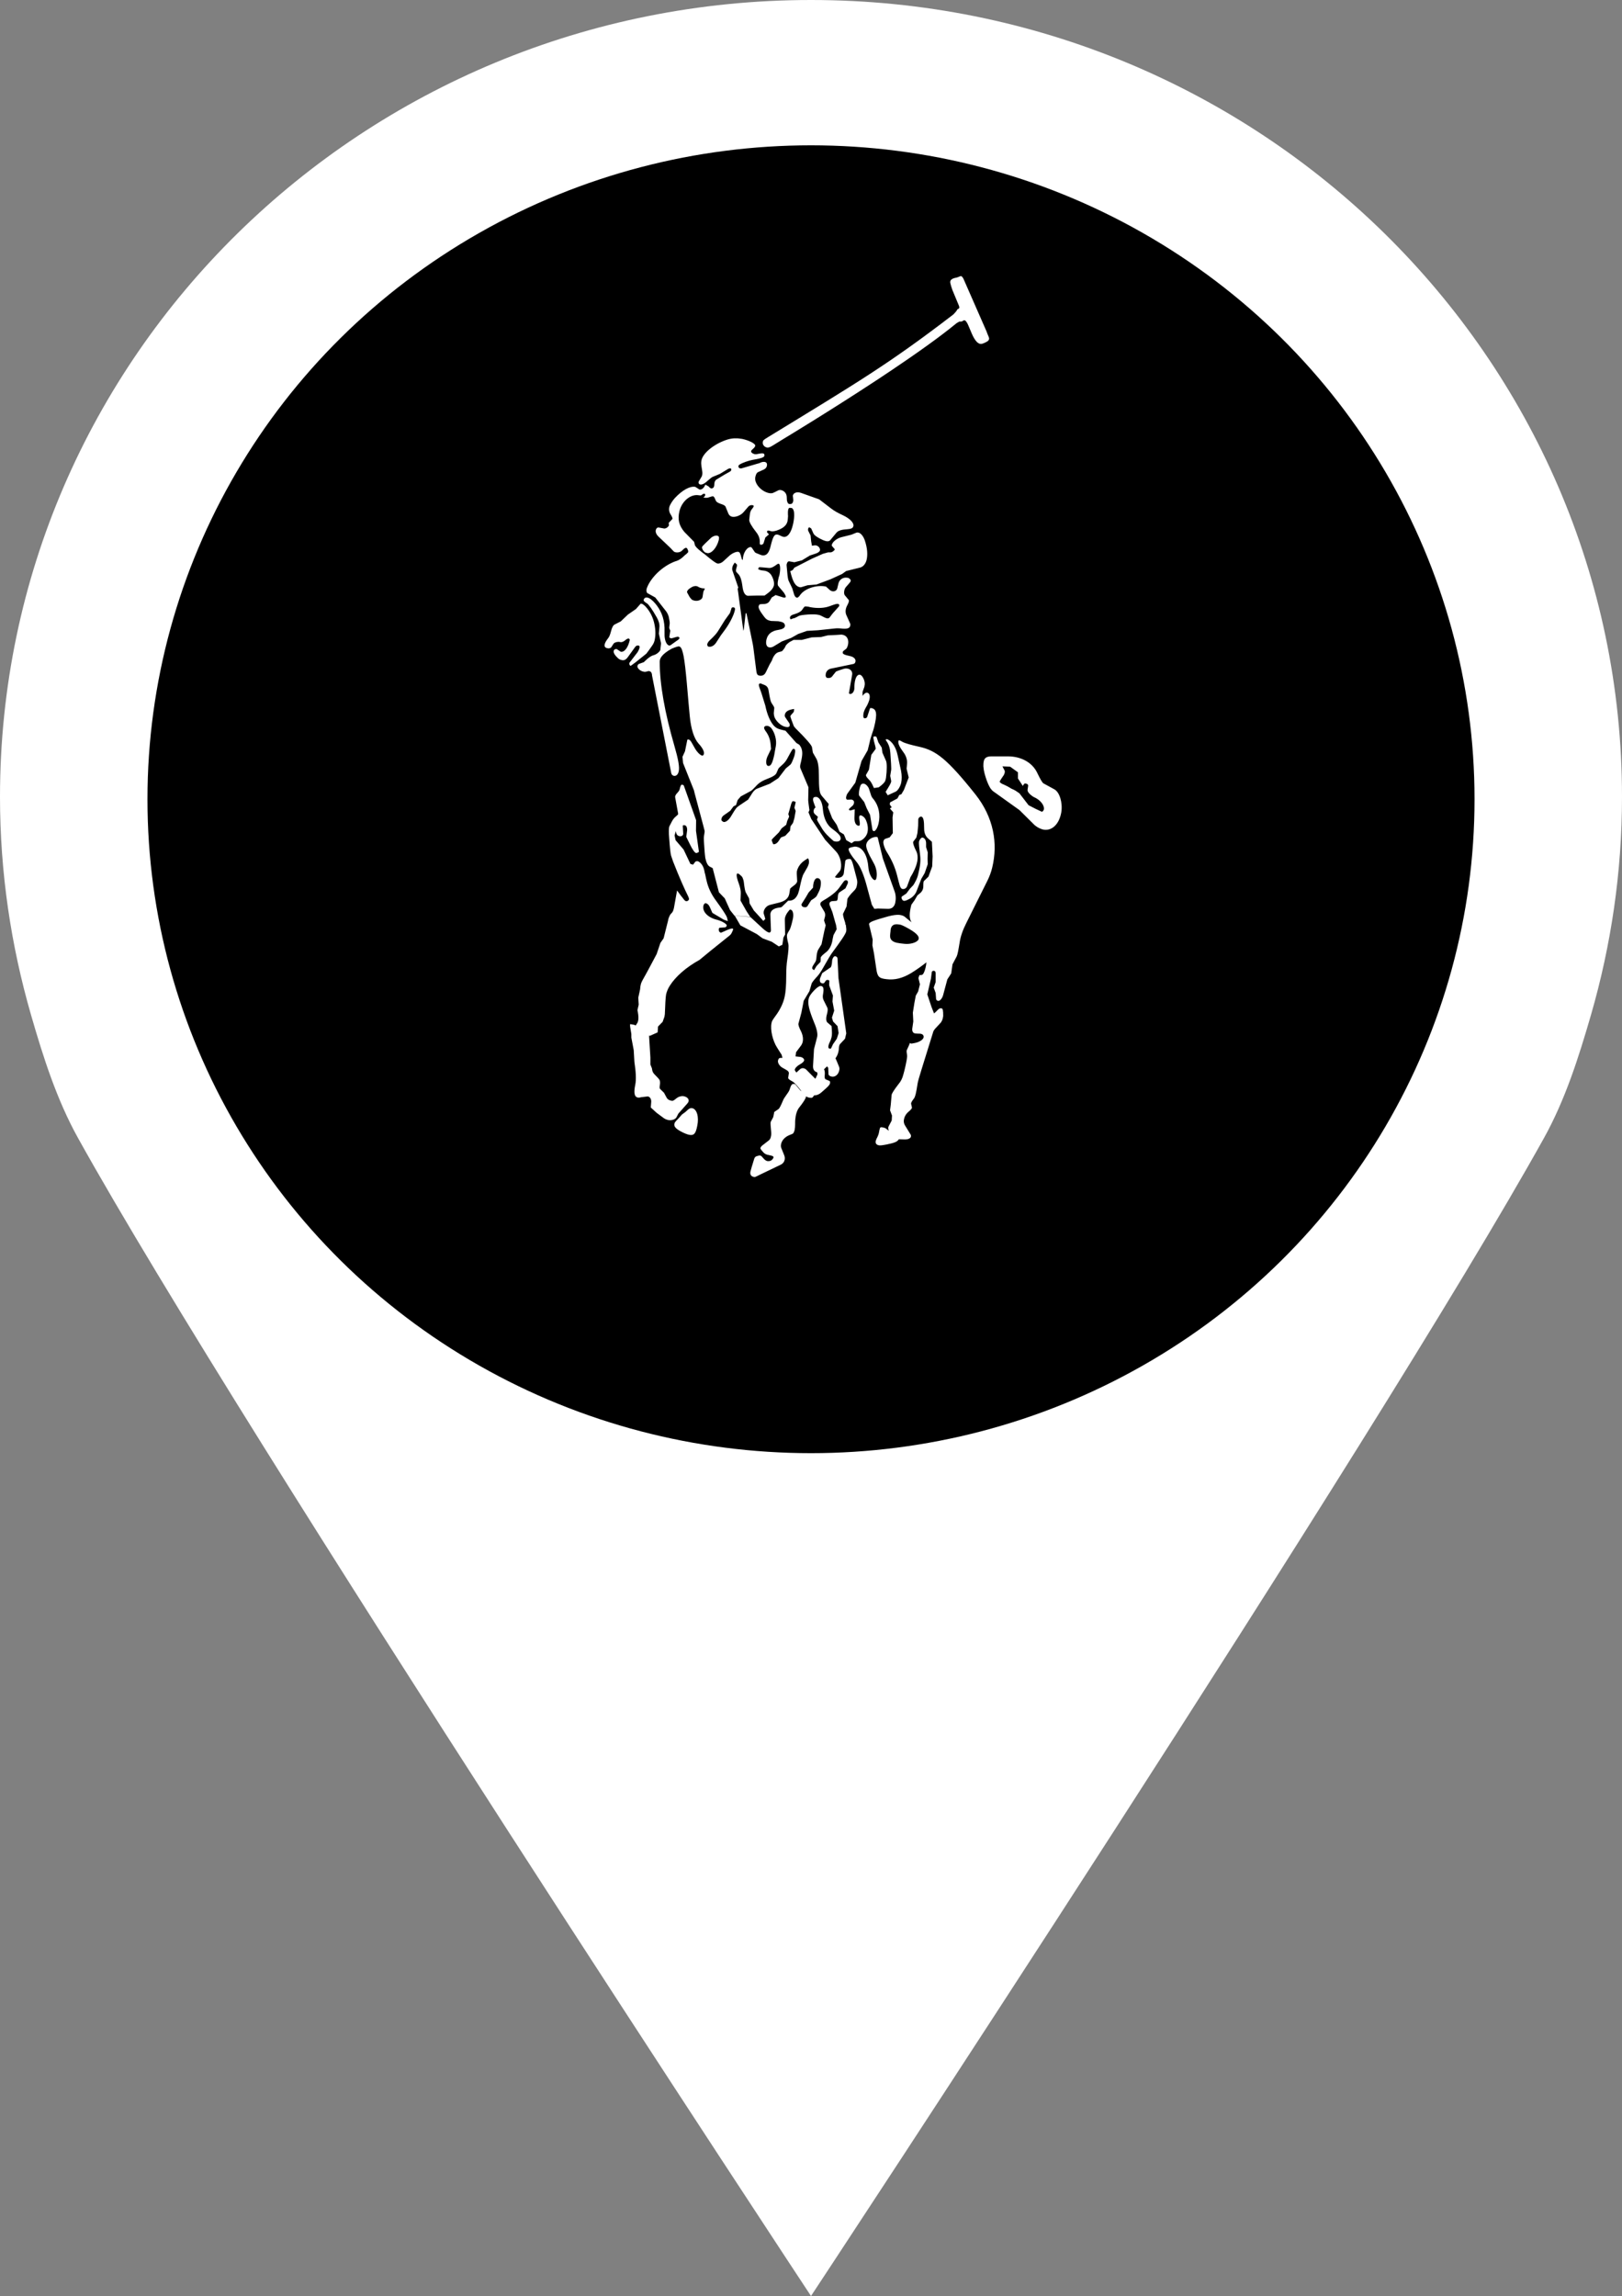 <?xml version="1.0" encoding="UTF-8"?>
<svg width="40.972px" height="58px" viewBox="0 0 40.972 58" version="1.1" xmlns="http://www.w3.org/2000/svg" xmlns:xlink="http://www.w3.org/1999/xlink">
    <rect x="0" y="0" width="40.972" height="58" fill="#808080" stroke="none"/>
    <title>0524_ralphs_paris_lp_ICON</title>
    <g id="Page-1" stroke="none" stroke-width="1" fill="none" fill-rule="evenodd">
        <g id="0524_Ralphs_Paris_LP_DSK" transform="translate(-4304.866, -4724)">
            <g id="Ralph's-Bar-Location" transform="translate(3252, 4636)">
                <g id="COPY" transform="translate(860, 88)">
                    <g id="ICON" transform="translate(192.866, 0)">
                        <path d="M20.486,0 C9.172,0 0,9.012 0,20.129 C0,22.039 0.277,23.884 0.783,25.636 C1.094,26.714 1.435,27.784 1.973,28.752 C6.174,36.309 20.486,58 20.486,58 C20.486,58 34.798,36.309 38.999,28.752 C39.537,27.784 39.877,26.713 40.189,25.636 C40.695,23.884 40.972,22.039 40.972,20.129 C40.972,9.012 31.8,0 20.486,0 Z" id="Path" fill="#FFFFFF"></path>
                        <ellipse id="Oval" fill="#000000" cx="20.486" cy="20.19" rx="16.761" ry="16.519"></ellipse>
                        <path d="M18.645,11.074 L18.75,11.088 C18.929,11.127 19.091,11.21 19.077,11.265 C19.07,11.284 19.056,11.31 19.028,11.332 C18.996,11.361 18.978,11.38 18.975,11.39 C18.971,11.406 18.975,11.419 18.986,11.432 C19,11.448 19.024,11.461 19.052,11.47 C19.08,11.477 19.108,11.477 19.14,11.467 C19.203,11.454 19.252,11.448 19.277,11.454 C19.302,11.457 19.316,11.483 19.309,11.515 C19.298,11.557 19.2,11.583 19.094,11.602 C18.986,11.618 18.87,11.647 18.747,11.701 C18.708,11.718 18.676,11.737 18.662,11.753 C18.659,11.756 18.655,11.762 18.655,11.766 C18.645,11.798 18.662,11.823 18.698,11.833 C18.712,11.833 18.726,11.833 18.736,11.83 L19.151,11.708 C19.154,11.708 19.175,11.705 19.186,11.698 C19.231,11.673 19.277,11.663 19.319,11.669 C19.368,11.679 19.382,11.718 19.372,11.769 C19.361,11.811 19.337,11.84 19.298,11.859 L19.151,11.926 C19.122,11.936 19.094,11.981 19.084,12.032 C19.066,12.096 19.077,12.164 19.119,12.235 C19.186,12.344 19.302,12.43 19.424,12.456 C19.467,12.463 19.505,12.463 19.53,12.45 L19.586,12.424 L19.663,12.385 C19.677,12.379 19.702,12.376 19.723,12.379 C19.818,12.398 19.874,12.472 19.874,12.565 C19.874,12.62 19.878,12.655 19.885,12.668 C19.892,12.684 19.899,12.742 19.965,12.732 C19.979,12.732 19.99,12.729 19.997,12.726 C20.025,12.707 20.036,12.681 20.039,12.636 L20.029,12.536 C20.025,12.53 20.025,12.524 20.029,12.517 C20.039,12.459 20.116,12.424 20.19,12.44 L20.204,12.443 C20.211,12.443 20.25,12.456 20.32,12.482 L20.692,12.614 L20.994,12.845 C21.068,12.903 21.17,12.96 21.296,13.018 C21.472,13.102 21.577,13.211 21.556,13.291 C21.546,13.339 21.503,13.362 21.412,13.368 C21.254,13.378 21.173,13.404 21.128,13.458 L20.97,13.648 C20.952,13.67 20.91,13.68 20.868,13.67 C20.84,13.664 20.815,13.654 20.784,13.641 C20.654,13.583 20.566,13.522 20.545,13.471 L20.492,13.352 C20.471,13.336 20.457,13.326 20.446,13.323 C20.432,13.32 20.418,13.336 20.415,13.355 C20.408,13.378 20.411,13.397 20.418,13.413 L20.475,13.526 L20.489,13.67 L20.51,13.786 L20.58,13.776 L20.608,13.776 C20.64,13.783 20.668,13.799 20.689,13.824 C20.71,13.853 20.717,13.879 20.713,13.901 C20.706,13.933 20.668,13.962 20.611,13.982 L20.457,14.033 L20.257,14.155 L20.067,14.203 L19.941,14.181 C19.913,14.174 19.885,14.197 19.874,14.245 C19.87,14.258 19.867,14.271 19.87,14.287 L19.885,14.447 C19.895,14.576 19.909,14.653 19.923,14.675 L20.014,14.865 L20.06,15.019 C20.074,15.061 20.099,15.093 20.13,15.099 C20.148,15.102 20.183,15.077 20.211,15.032 C20.324,14.868 20.626,14.768 20.864,14.817 L20.959,14.903 C20.977,14.919 20.998,14.929 21.022,14.935 C21.082,14.948 21.135,14.916 21.149,14.865 L21.18,14.736 C21.205,14.634 21.303,14.576 21.405,14.595 C21.416,14.595 21.426,14.598 21.433,14.601 C21.472,14.621 21.496,14.653 21.489,14.679 C21.486,14.695 21.447,14.743 21.377,14.82 C21.352,14.846 21.335,14.878 21.328,14.916 C21.317,14.958 21.321,15.013 21.338,15.035 L21.437,15.154 C21.454,15.173 21.437,15.231 21.395,15.305 C21.356,15.382 21.349,15.465 21.377,15.533 L21.472,15.745 C21.482,15.767 21.482,15.787 21.475,15.812 C21.461,15.87 21.402,15.889 21.282,15.88 C21.201,15.87 21.131,15.87 21.086,15.876 L20.661,15.921 L20.383,15.937 L20.162,16.015 L19.986,16.114 L19.748,16.204 L19.537,16.332 C19.502,16.352 19.463,16.361 19.424,16.352 C19.361,16.339 19.337,16.259 19.361,16.156 C19.393,16.018 19.491,15.937 19.66,15.912 C19.762,15.896 19.814,15.867 19.825,15.825 C19.832,15.799 19.825,15.767 19.804,15.745 C19.779,15.719 19.741,15.709 19.691,15.7 C19.681,15.697 19.67,15.693 19.656,15.693 L19.502,15.687 C19.488,15.687 19.477,15.687 19.467,15.684 C19.365,15.661 19.344,15.642 19.238,15.491 C19.175,15.401 19.154,15.347 19.165,15.308 C19.172,15.286 19.182,15.269 19.196,15.266 C19.2,15.263 19.238,15.26 19.316,15.257 C19.372,15.253 19.417,15.224 19.439,15.186 L19.495,15.093 L19.593,15.032 L19.786,15.093 C19.818,15.102 19.846,15.093 19.849,15.08 C19.853,15.061 19.825,15.003 19.793,14.961 C19.702,14.855 19.653,14.797 19.653,14.794 C19.639,14.765 19.642,14.707 19.66,14.63 L19.67,14.585 L19.688,14.528 C19.719,14.383 19.712,14.248 19.667,14.239 C19.653,14.239 19.621,14.258 19.579,14.29 C19.526,14.328 19.474,14.351 19.428,14.348 C19.27,14.335 19.186,14.325 19.182,14.328 C19.168,14.335 19.158,14.348 19.154,14.364 C19.151,14.377 19.158,14.389 19.186,14.393 C19.2,14.399 19.21,14.399 19.224,14.406 L19.319,14.418 C19.396,14.434 19.463,14.483 19.495,14.55 C19.547,14.646 19.561,14.733 19.547,14.797 C19.533,14.849 19.488,14.913 19.417,14.968 C19.354,15.016 19.316,15.045 19.309,15.045 L19.119,15.045 L18.887,15.051 C18.813,15.035 18.771,14.958 18.754,14.807 C18.736,14.666 18.705,14.566 18.659,14.512 L18.599,14.447 C18.564,14.386 18.648,14.284 18.603,14.248 C18.575,14.229 18.568,14.219 18.564,14.21 C18.529,14.251 18.508,14.29 18.501,14.325 C18.494,14.348 18.494,14.373 18.497,14.399 L18.648,14.839 L18.634,14.878 L18.648,14.977 L18.691,15.298 L18.778,15.937 L18.789,15.896 L18.835,15.494 L18.856,15.491 L19.017,16.278 C19.024,16.304 19.035,16.397 19.045,16.48 C19.059,16.586 19.073,16.708 19.101,16.92 C19.105,16.968 19.112,16.997 19.122,17.023 C19.137,17.068 19.214,17.081 19.266,17.061 C19.305,17.045 19.323,17.023 19.344,16.984 L19.439,16.789 L19.495,16.692 C19.509,16.663 19.516,16.609 19.583,16.528 C19.656,16.448 19.737,16.477 19.769,16.435 C19.814,16.381 19.828,16.358 19.842,16.323 C19.86,16.281 19.92,16.236 19.948,16.217 L20.046,16.165 L20.253,16.165 L20.503,16.101 L20.741,16.092 L20.91,16.05 L21.117,16.04 L21.254,16.031 L21.279,16.034 C21.395,16.053 21.451,16.159 21.419,16.294 C21.405,16.345 21.388,16.381 21.37,16.393 L21.307,16.442 C21.296,16.448 21.293,16.458 21.289,16.471 C21.275,16.519 21.317,16.541 21.486,16.577 C21.567,16.596 21.623,16.654 21.609,16.711 C21.605,16.744 21.584,16.766 21.56,16.772 L20.987,16.891 C20.924,16.904 20.875,16.952 20.861,17.013 C20.847,17.074 20.861,17.116 20.899,17.126 C20.949,17.135 20.998,17.119 21.022,17.084 L21.114,16.968 C21.121,16.962 21.187,16.933 21.307,16.898 C21.342,16.885 21.377,16.885 21.416,16.891 C21.493,16.907 21.539,16.972 21.525,17.045 L21.444,17.511 C21.444,17.521 21.458,17.527 21.472,17.53 C21.514,17.537 21.563,17.492 21.577,17.424 C21.581,17.415 21.581,17.402 21.581,17.389 C21.581,17.306 21.588,17.232 21.605,17.171 C21.63,17.081 21.672,17.036 21.721,17.045 C21.76,17.052 21.798,17.1 21.827,17.177 C21.844,17.232 21.851,17.28 21.837,17.331 L21.834,17.351 L21.788,17.479 L21.788,17.579 L21.823,17.537 C21.851,17.508 21.879,17.495 21.904,17.498 C21.964,17.511 21.985,17.575 21.96,17.678 C21.942,17.736 21.918,17.797 21.879,17.861 C21.851,17.906 21.83,17.954 21.816,18.002 C21.798,18.083 21.805,18.137 21.834,18.144 C21.865,18.15 21.9,18.134 21.907,18.105 L21.978,17.89 C21.978,17.887 21.995,17.884 22.013,17.887 C22.146,17.913 22.164,18.035 22.079,18.375 C22.062,18.439 22.051,18.468 22.03,18.529 C22.002,18.609 21.974,18.709 21.967,18.754 L21.918,18.953 L21.763,19.223 L21.605,19.772 L21.405,20.048 C21.391,20.071 21.381,20.093 21.377,20.119 C21.363,20.161 21.377,20.199 21.405,20.202 L21.5,20.199 L21.514,20.199 C21.56,20.212 21.584,20.244 21.57,20.292 C21.563,20.321 21.549,20.347 21.525,20.363 C21.475,20.405 21.447,20.434 21.444,20.446 C21.44,20.456 21.454,20.469 21.472,20.472 L21.486,20.472 L21.591,20.443 L21.584,20.658 C21.581,20.771 21.616,20.845 21.679,20.858 C21.7,20.864 21.714,20.854 21.718,20.838 C21.721,20.813 21.721,20.777 21.711,20.729 C21.704,20.684 21.7,20.646 21.707,20.62 C21.711,20.604 21.725,20.594 21.746,20.597 C21.795,20.61 21.844,20.652 21.869,20.707 C21.921,20.819 21.935,20.931 21.911,21.034 C21.883,21.143 21.77,21.249 21.683,21.249 C21.616,21.249 21.584,21.249 21.574,21.256 L21.51,21.301 L21.377,21.224 L21.317,21.079 L21.205,21.008 L21.135,20.835 L21.022,20.671 L20.913,20.392 L20.935,20.312 L20.755,20.1 C20.699,20.032 20.685,19.92 20.685,19.586 C20.685,19.383 20.664,19.236 20.618,19.159 L20.534,19.014 L20.51,18.873 C20.499,18.821 20.359,18.658 20.102,18.404 C20.074,18.375 20.053,18.349 20.046,18.327 L19.993,18.186 C19.976,18.131 19.962,18.099 19.965,18.092 C19.969,18.076 19.986,18.057 20.011,18.028 C20.036,18.006 20.05,17.983 20.053,17.974 L20.06,17.909 L20.004,17.919 C19.899,17.941 19.839,17.983 19.825,18.054 C19.818,18.08 19.825,18.099 19.835,18.118 L19.934,18.263 C19.948,18.285 19.951,18.308 19.948,18.33 C19.941,18.365 19.906,18.375 19.842,18.362 C19.73,18.34 19.593,18.214 19.558,18.099 C19.551,18.06 19.544,18.031 19.547,18.002 L19.558,17.884 C19.561,17.868 19.533,17.823 19.488,17.755 C19.471,17.732 19.454,17.666 19.435,17.563 L19.411,17.424 C19.391,17.343 19.355,17.315 19.252,17.28 L19.214,17.264 C19.119,17.264 19.196,17.379 19.242,17.534 L19.333,17.829 C19.375,18.038 19.449,18.214 19.537,18.32 C19.593,18.385 19.653,18.414 19.723,18.43 L19.842,18.459 L20.113,18.764 C20.134,18.786 20.18,18.799 20.194,18.818 C20.285,18.931 20.274,19.056 20.243,19.2 L20.232,19.252 C20.211,19.322 20.204,19.377 20.218,19.406 L20.422,19.888 L20.415,20.215 L20.425,20.312 L20.446,20.466 L20.422,20.52 L20.492,20.687 L20.843,21.214 L21.121,21.513 C21.216,21.615 21.268,21.805 21.24,21.943 C21.233,21.972 21.223,21.994 21.205,22.014 C21.135,22.097 21.096,22.145 21.093,22.155 C21.093,22.161 21.103,22.168 21.121,22.171 C21.223,22.187 21.296,22.149 21.314,22.065 L21.352,21.75 C21.359,21.712 21.419,21.693 21.482,21.702 C21.5,21.705 21.532,21.77 21.556,21.869 L21.644,22.206 C21.658,22.255 21.658,22.306 21.647,22.354 C21.637,22.418 21.623,22.454 21.567,22.508 C21.493,22.579 21.405,22.688 21.405,22.717 L21.384,22.9 L21.296,23.083 C21.289,23.096 21.303,23.17 21.342,23.285 L21.352,23.319 L21.354,23.355 C21.365,23.358 21.366,23.36 21.366,23.363 C21.374,23.446 21.384,23.472 21.374,23.533 C21.352,23.61 21.233,23.78 21.015,24.075 C20.98,24.124 20.906,24.246 20.794,24.445 C20.741,24.541 20.689,24.615 20.643,24.666 C20.559,24.756 20.513,24.817 20.503,24.843 L20.446,25.039 L20.302,25.28 L20.243,25.582 L20.169,25.858 C20.162,25.884 20.183,25.957 20.236,26.057 C20.299,26.189 20.299,26.324 20.236,26.41 L20.109,26.58 L20.095,26.686 L20.215,26.699 C20.278,26.709 20.32,26.751 20.313,26.789 C20.306,26.818 20.267,26.853 20.204,26.889 C20.113,26.94 20.06,27.011 20.081,27.043 L20.116,27.094 L20.208,27.011 C20.232,26.988 20.267,26.979 20.299,26.985 C20.324,26.992 20.348,27.001 20.366,27.02 L20.506,27.162 L20.597,27.252 L20.65,27.139 L20.643,27.088 C20.566,27.069 20.531,27.011 20.538,26.914 L20.562,26.503 L20.64,26.201 C20.661,26.124 20.636,25.993 20.562,25.823 C20.436,25.511 20.401,25.363 20.425,25.238 C20.439,25.167 20.496,25.087 20.587,24.997 C20.65,24.936 20.706,24.901 20.734,24.907 C20.801,24.914 20.815,24.971 20.791,25.11 C20.777,25.171 20.784,25.228 20.808,25.273 L20.899,25.456 C20.913,25.485 20.91,25.546 20.889,25.62 C20.861,25.72 20.864,25.8 20.903,25.832 L21.005,25.919 C21.019,26.073 21.019,26.144 21.005,26.201 C20.994,26.243 20.98,26.288 20.959,26.327 C20.945,26.352 20.935,26.381 20.928,26.413 C20.917,26.458 20.928,26.484 20.956,26.491 C20.973,26.494 20.991,26.491 20.994,26.481 L21.04,26.381 L21.138,26.24 L21.184,26.096 L21.156,25.922 L21.043,25.803 L21.015,25.707 L21.072,25.53 L21.029,25.299 L21.04,25.148 L20.945,24.891 L20.949,24.772 C20.942,24.763 20.931,24.76 20.921,24.756 C20.892,24.753 20.871,24.756 20.861,24.772 L20.822,24.827 C20.815,24.84 20.794,24.843 20.77,24.84 C20.72,24.833 20.699,24.788 20.713,24.721 L20.72,24.702 C20.752,24.628 20.766,24.583 20.773,24.58 L20.98,24.438 C20.998,24.426 21.015,24.365 21.019,24.275 L21.022,24.249 C21.036,24.191 21.068,24.153 21.096,24.156 C21.131,24.159 21.156,24.185 21.156,24.214 L21.18,24.711 L21.377,26.105 L21.345,26.24 L21.216,26.378 C21.205,26.394 21.194,26.426 21.191,26.474 C21.187,26.574 21.156,26.664 21.103,26.735 C21.114,26.751 21.121,26.77 21.131,26.792 L21.191,26.937 C21.205,26.966 21.208,26.998 21.201,27.033 C21.18,27.142 21.1,27.21 21.015,27.197 C20.963,27.191 20.931,27.162 20.928,27.139 L20.921,26.975 L20.892,26.937 L20.815,27.011 C20.833,27.043 20.84,27.098 20.833,27.159 C20.826,27.213 20.833,27.255 20.857,27.265 L20.952,27.306 C20.966,27.313 20.973,27.338 20.966,27.367 C20.959,27.399 20.931,27.435 20.847,27.509 L20.741,27.602 C20.692,27.647 20.626,27.672 20.562,27.672 C20.531,27.73 20.506,27.74 20.457,27.73 C20.422,27.727 20.39,27.714 20.362,27.695 C20.362,27.698 20.359,27.704 20.359,27.708 C20.352,27.753 20.292,27.846 20.183,27.984 C20.13,28.055 20.099,28.157 20.088,28.286 C20.085,28.321 20.085,28.363 20.085,28.401 C20.085,28.453 20.081,28.504 20.071,28.552 C20.06,28.588 20.05,28.617 20.029,28.636 C20.021,28.642 19.997,28.652 19.948,28.671 C19.828,28.719 19.751,28.803 19.73,28.902 C19.723,28.935 19.723,28.967 19.734,28.996 L19.811,29.188 C19.825,29.224 19.828,29.259 19.821,29.297 C19.811,29.349 19.776,29.394 19.727,29.419 L19.238,29.654 C19.133,29.705 19.077,29.734 19.07,29.734 L19.056,29.734 C18.971,29.721 18.94,29.67 18.957,29.593 C18.964,29.564 18.975,29.525 18.989,29.477 L19.052,29.272 C19.059,29.246 19.08,29.217 19.112,29.207 C19.147,29.195 19.179,29.188 19.2,29.191 C19.221,29.191 19.238,29.207 19.273,29.249 C19.309,29.294 19.351,29.326 19.382,29.33 C19.432,29.339 19.484,29.323 19.512,29.285 C19.526,29.269 19.537,29.252 19.54,29.24 C19.544,29.217 19.519,29.198 19.474,29.191 L19.379,29.169 C19.344,29.159 19.309,29.14 19.281,29.108 C19.235,29.057 19.21,29.028 19.207,29.005 C19.214,28.979 19.231,28.954 19.266,28.928 L19.407,28.819 C19.449,28.787 19.463,28.761 19.474,28.71 C19.484,28.671 19.484,28.617 19.477,28.556 C19.467,28.45 19.46,28.372 19.467,28.347 L19.47,28.337 L19.533,28.218 L19.558,28.09 L19.67,28.013 C19.688,27.997 19.727,27.926 19.776,27.807 C19.79,27.766 19.821,27.721 19.86,27.666 C19.902,27.608 19.93,27.566 19.941,27.537 C19.983,27.403 20.004,27.374 20.06,27.383 C20.074,27.383 20.088,27.39 20.095,27.399 L20.218,27.547 L20.246,27.566 C20.141,27.428 20.06,27.338 20.007,27.313 C19.944,27.281 19.906,27.248 19.909,27.229 L19.927,27.114 C19.93,27.088 19.913,27.059 19.881,27.04 C19.874,27.033 19.835,27.011 19.765,26.972 C19.691,26.931 19.639,26.847 19.653,26.789 C19.66,26.754 19.681,26.725 19.702,26.725 L19.765,26.722 L19.744,26.645 L19.632,26.468 C19.519,26.295 19.453,26.012 19.488,25.848 C19.498,25.794 19.505,25.784 19.572,25.688 C19.702,25.517 19.786,25.344 19.821,25.177 C19.846,25.065 19.86,24.885 19.86,24.654 C19.86,24.48 19.87,24.345 19.885,24.249 C19.916,24.04 19.927,23.902 19.913,23.841 C19.878,23.713 19.874,23.632 19.881,23.61 C19.881,23.607 19.895,23.565 19.941,23.497 C19.962,23.462 19.99,23.379 20.018,23.253 C20.021,23.24 20.025,23.224 20.029,23.208 C20.053,23.086 20.029,22.987 19.965,22.977 C19.951,22.974 19.941,22.984 19.899,23.041 C19.863,23.09 19.839,23.138 19.828,23.189 C19.825,23.205 19.825,23.221 19.825,23.237 L19.825,23.253 L19.832,23.607 L19.79,23.684 L19.762,23.867 L19.674,23.908 L19.495,23.79 L19.263,23.703 L19.119,23.597 L18.701,23.375 L18.575,23.157 L18.554,23.131 L18.957,23.167 L19.266,23.452 C19.333,23.513 19.389,23.549 19.424,23.558 C19.449,23.562 19.467,23.546 19.474,23.513 L19.474,23.494 L19.463,23.205 L19.46,23.096 C19.46,23.061 19.477,23.006 19.537,22.971 C19.625,22.919 19.73,22.932 19.748,22.91 L19.909,22.752 C20.025,22.759 20.102,22.707 20.158,22.579 C20.176,22.531 20.19,22.473 20.204,22.409 C20.239,22.235 20.271,22.129 20.292,22.088 L20.397,21.904 C20.411,21.876 20.422,21.847 20.432,21.815 C20.436,21.786 20.436,21.757 20.432,21.728 C20.425,21.702 20.418,21.686 20.404,21.683 C20.404,21.683 20.383,21.699 20.341,21.725 C20.229,21.795 20.155,21.898 20.13,22.007 C20.127,22.027 20.127,22.049 20.127,22.075 L20.137,22.258 C20.137,22.29 20.106,22.335 20.053,22.37 C19.997,22.412 19.962,22.441 19.958,22.454 L19.937,22.582 C19.913,22.695 19.832,22.762 19.684,22.8 L19.463,22.855 C19.375,22.874 19.309,22.942 19.291,23.029 C19.288,23.054 19.288,23.073 19.295,23.09 C19.309,23.138 19.323,23.173 19.326,23.196 C19.33,23.208 19.33,23.218 19.33,23.218 L19.281,23.263 L19.21,23.183 L19.042,23 L18.936,22.823 L18.922,22.695 L18.842,22.55 C18.824,22.524 18.806,22.434 18.789,22.283 C18.785,22.248 18.771,22.2 18.757,22.171 C18.743,22.142 18.726,22.129 18.701,22.107 C18.676,22.081 18.655,22.071 18.638,22.065 C18.624,22.065 18.613,22.071 18.61,22.088 C18.603,22.129 18.613,22.184 18.669,22.338 C18.698,22.425 18.715,22.502 18.712,22.566 L18.705,22.749 L18.856,23.016 L18.95,23.16 L18.55,23.128 L18.441,22.99 L18.308,22.695 L18.16,22.54 L18.002,21.93 L17.928,21.892 C17.879,21.866 17.841,21.792 17.816,21.673 C17.806,21.609 17.806,21.574 17.799,21.513 C17.781,21.288 17.774,21.163 17.781,21.13 C17.795,21.05 17.802,21.005 17.799,20.989 C17.799,20.986 17.788,20.944 17.767,20.864 L17.546,20.035 L17.528,19.961 L17.254,19.274 L17.24,19.117 L17.303,18.979 L17.36,18.696 C17.36,18.683 17.377,18.677 17.395,18.68 C17.419,18.687 17.444,18.712 17.465,18.748 L17.556,18.908 C17.609,19.001 17.69,19.078 17.735,19.088 C17.756,19.091 17.774,19.075 17.781,19.043 C17.792,18.985 17.746,18.892 17.648,18.786 C17.532,18.658 17.454,18.414 17.423,18.086 C17.405,17.906 17.381,17.627 17.349,17.254 C17.321,16.946 17.296,16.721 17.268,16.573 C17.24,16.438 17.216,16.365 17.177,16.339 C17.17,16.336 17.159,16.329 17.156,16.329 C17.131,16.326 17.082,16.339 16.973,16.384 L16.956,16.393 C16.722,16.523 16.682,16.623 16.671,16.667 L16.665,16.697 L16.664,16.715 C16.664,17.283 16.791,17.999 17.036,18.844 C17.131,19.171 17.17,19.38 17.145,19.483 C17.128,19.566 17.082,19.608 17.022,19.599 C16.987,19.589 16.963,19.566 16.956,19.531 L16.471,17.065 C16.468,16.968 16.418,16.956 16.387,16.952 C16.383,16.952 16.362,16.956 16.334,16.965 C16.31,16.972 16.285,16.975 16.26,16.968 C16.19,16.956 16.123,16.907 16.102,16.85 L16.102,16.824 C16.106,16.795 16.127,16.772 16.155,16.766 L16.264,16.727 C16.264,16.727 16.408,16.573 16.51,16.551 C16.59,16.532 16.682,16.448 16.682,16.406 C16.682,16.368 16.703,16.255 16.696,16.239 L16.643,16.008 L16.657,15.844 C16.664,15.767 16.64,15.687 16.594,15.603 C16.475,15.391 16.383,15.266 16.341,15.241 C16.278,15.202 16.253,15.18 16.26,15.154 C16.267,15.112 16.303,15.086 16.352,15.096 C16.461,15.112 16.636,15.318 16.713,15.507 C16.756,15.611 16.78,15.729 16.786,15.854 L16.787,16.064 C16.795,16.195 16.842,16.293 16.903,16.307 C16.917,16.307 16.928,16.304 16.942,16.297 L16.963,16.281 L17.089,16.191 C17.135,16.162 17.163,16.137 17.163,16.121 C17.166,16.114 17.163,16.108 17.159,16.104 C17.156,16.098 17.142,16.088 17.131,16.085 C17.11,16.082 17.075,16.092 16.994,16.117 C16.98,16.124 16.966,16.124 16.952,16.124 C16.924,16.117 16.903,16.104 16.907,16.092 L16.931,15.931 L16.907,15.873 C16.903,15.864 16.907,15.819 16.917,15.751 C16.917,15.738 16.917,15.72 16.914,15.696 L16.893,15.582 C16.879,15.532 16.857,15.485 16.829,15.446 L16.552,15.093 L16.348,14.98 C16.331,14.955 16.324,14.923 16.334,14.874 C16.369,14.765 16.443,14.643 16.562,14.515 C16.64,14.431 16.843,14.245 17.096,14.168 C17.152,14.149 17.205,14.113 17.258,14.065 C17.272,14.049 17.289,14.033 17.303,14.023 C17.335,13.998 17.349,13.988 17.353,13.978 L17.374,13.962 C17.384,13.95 17.384,13.933 17.384,13.921 C17.381,13.905 17.377,13.898 17.374,13.892 C17.335,13.763 17.247,13.905 17.202,13.93 C17.152,13.959 17.1,13.959 17.058,13.95 C17.04,13.946 17.029,13.937 17.019,13.93 L16.931,13.837 L16.629,13.551 C16.58,13.503 16.552,13.439 16.566,13.387 C16.576,13.346 16.608,13.32 16.64,13.326 L16.766,13.349 C16.805,13.359 16.85,13.336 16.882,13.298 C16.889,13.291 16.892,13.282 16.896,13.272 C16.896,13.265 16.9,13.249 16.896,13.246 C16.892,13.227 16.889,13.211 16.892,13.208 L16.984,13.111 C16.994,13.098 16.977,13.05 16.938,12.992 C16.903,12.938 16.892,12.874 16.907,12.809 C16.921,12.752 16.987,12.646 17.051,12.578 C17.237,12.379 17.433,12.273 17.563,12.299 L17.669,12.366 C17.721,12.376 17.781,12.334 17.816,12.244 L17.851,12.26 L17.9,12.289 C17.9,12.289 17.946,12.35 17.988,12.337 C18.086,12.302 18.002,12.19 18.094,12.116 L18.301,11.99 L18.427,11.92 C18.448,11.91 18.469,11.891 18.473,11.868 C18.476,11.849 18.469,11.836 18.452,11.833 C18.434,11.83 18.417,11.833 18.396,11.843 L18.185,11.971 L18.006,12.045 C17.981,12.055 17.943,12.084 17.89,12.132 C17.806,12.212 17.735,12.251 17.683,12.238 C17.655,12.231 17.637,12.202 17.648,12.167 L17.721,12.045 C17.742,12.01 17.749,11.952 17.735,11.881 C17.707,11.714 17.707,11.689 17.721,11.621 C17.763,11.441 18.03,11.223 18.343,11.114 C18.41,11.091 18.475,11.078 18.543,11.073 L18.645,11.074 Z M22.722,18.703 C22.736,18.706 22.761,18.719 22.792,18.738 C22.859,18.776 23.01,18.818 23.228,18.866 C23.642,18.959 23.923,19.168 24.639,20.067 C25.1,20.649 25.212,21.304 25.064,21.914 C25.036,22.033 24.994,22.142 24.945,22.242 L24.415,23.305 C24.32,23.491 24.26,23.664 24.239,23.819 C24.208,24.008 24.186,24.124 24.165,24.162 L24.06,24.361 L24.028,24.589 L23.93,24.74 L23.825,25.132 C23.804,25.219 23.74,25.293 23.698,25.283 C23.667,25.28 23.649,25.257 23.646,25.238 L23.635,25.084 L23.586,24.949 L23.635,24.808 L23.635,24.594 C23.634,24.571 23.632,24.555 23.625,24.544 C23.604,24.512 23.544,24.519 23.537,24.557 L23.516,24.721 L23.424,25.119 L23.53,25.437 L23.593,25.598 L23.614,25.585 L23.705,25.495 C23.726,25.476 23.755,25.466 23.783,25.472 C23.818,25.479 23.825,25.527 23.825,25.662 C23.825,25.681 23.818,25.704 23.814,25.726 C23.804,25.768 23.786,25.806 23.762,25.835 L23.611,25.999 L23.579,26.047 L23.277,27.02 C23.217,27.21 23.182,27.335 23.175,27.393 C23.147,27.586 23.119,27.711 23.084,27.753 C23.035,27.814 23.01,27.862 23.014,27.881 L23.035,27.974 C23.042,27.994 23.01,28.035 22.954,28.08 C22.894,28.128 22.852,28.193 22.838,28.263 C22.82,28.328 22.831,28.389 22.873,28.45 L23.007,28.668 C23.01,28.681 23.014,28.697 23.01,28.713 C22.999,28.758 22.94,28.784 22.856,28.784 L22.705,28.78 C22.666,28.845 22.585,28.873 22.392,28.912 C22.269,28.935 22.23,28.938 22.195,28.931 C22.136,28.918 22.107,28.877 22.122,28.819 C22.125,28.806 22.132,28.787 22.139,28.771 C22.181,28.694 22.199,28.636 22.202,28.61 L22.216,28.539 L22.22,28.527 C22.23,28.472 22.244,28.469 22.311,28.482 C22.343,28.488 22.367,28.498 22.385,28.514 L22.452,28.565 C22.438,28.527 22.434,28.495 22.441,28.466 L22.525,28.305 L22.532,28.18 L22.483,28.048 L22.501,27.904 L22.522,27.663 C22.525,27.624 22.585,27.531 22.694,27.39 C22.757,27.316 22.796,27.236 22.817,27.149 L22.845,27.046 C22.898,26.828 22.922,26.69 22.912,26.651 C22.901,26.59 22.898,26.548 22.905,26.529 L22.954,26.423 L22.985,26.346 C22.999,26.356 23.007,26.362 23.01,26.362 C23.017,26.365 23.052,26.359 23.115,26.346 C23.182,26.333 23.245,26.304 23.291,26.266 C23.309,26.25 23.323,26.23 23.33,26.208 C23.34,26.163 23.312,26.124 23.259,26.115 C23.249,26.112 23.231,26.112 23.221,26.112 C23.172,26.112 23.136,26.108 23.112,26.105 C23.059,26.096 23.035,26.044 23.045,25.977 L23.07,25.803 L23.059,25.582 L23.098,25.334 L23.133,25.151 L23.193,25.045 L23.238,24.865 L23.2,24.708 L23.224,24.634 L23.284,24.628 C23.316,24.625 23.354,24.557 23.379,24.448 C23.39,24.401 23.398,24.356 23.401,24.31 C23.277,24.409 23.143,24.503 23.013,24.583 C22.797,24.712 22.601,24.761 22.399,24.736 C22.204,24.715 22.162,24.677 22.134,24.464 L22.078,24.09 L22.037,23.88 L22.044,23.733 L21.953,23.352 L21.953,23.335 C21.974,23.289 22.058,23.254 22.434,23.149 C22.553,23.118 22.65,23.104 22.72,23.111 C22.776,23.118 22.831,23.135 22.859,23.163 L23.024,23.298 C22.963,23.192 22.968,23.068 23.021,22.855 L23.101,22.743 L23.175,22.617 L23.245,22.56 C23.294,22.518 23.323,22.457 23.323,22.393 C23.323,22.316 23.326,22.264 23.34,22.255 L23.453,22.145 L23.547,21.888 L23.558,21.635 L23.54,21.265 L23.442,21.179 C23.379,21.124 23.344,21.037 23.344,20.938 C23.344,20.723 23.326,20.636 23.266,20.626 C23.231,20.633 23.203,20.658 23.196,20.694 L23.193,20.854 L23.175,21.041 L23.147,21.159 L23.073,21.256 C23.052,21.278 23.08,21.378 23.147,21.506 C23.214,21.648 23.172,21.834 23.077,22.017 C23.042,22.094 23.007,22.139 22.999,22.158 L22.912,22.393 C22.891,22.438 22.845,22.466 22.796,22.457 C22.768,22.454 22.743,22.418 22.729,22.373 C22.715,22.325 22.69,22.235 22.659,22.107 C22.61,21.917 22.529,21.725 22.41,21.538 C22.346,21.439 22.304,21.31 22.315,21.256 C22.322,21.22 22.343,21.195 22.367,21.188 L22.473,21.153 L22.553,21.047 L22.546,20.649 L22.564,20.52 L22.48,20.424 L22.525,20.392 L22.476,20.324 L22.483,20.27 L22.669,20.17 L22.715,20.084 L22.771,20.061 L22.834,19.952 L22.954,19.64 L22.901,19.419 L22.912,19.297 C22.922,19.197 22.887,19.088 22.817,18.998 C22.719,18.866 22.68,18.776 22.694,18.722 C22.697,18.706 22.708,18.699 22.722,18.703 Z M17.452,27.993 L17.482,27.994 C17.602,28.013 17.662,28.215 17.612,28.443 C17.574,28.639 17.528,28.687 17.416,28.668 C17.367,28.662 17.268,28.62 17.191,28.578 C17.065,28.507 17.022,28.456 17.036,28.389 C17.036,28.363 17.065,28.328 17.11,28.283 C17.138,28.257 17.173,28.215 17.223,28.157 L17.317,28.087 L17.356,28.051 C17.382,28.026 17.403,28.01 17.423,28.001 L17.452,27.993 Z M17.24,19.823 C17.258,19.83 17.272,19.836 17.275,19.849 L17.324,19.987 L17.584,20.719 L17.581,20.989 L17.655,21.519 C17.623,21.542 17.598,21.551 17.581,21.548 C17.549,21.542 17.489,21.458 17.426,21.326 L17.335,21.14 L17.356,20.983 C17.363,20.912 17.338,20.851 17.296,20.848 C17.272,20.841 17.251,20.848 17.247,20.858 L17.258,21.069 C17.251,21.108 17.216,21.13 17.17,21.124 C17.125,21.117 17.098,21.095 17.083,21.05 L17.071,20.996 L17.04,21.105 L17.065,21.224 L17.268,21.461 L17.44,21.824 L17.507,21.843 L17.56,21.773 C17.574,21.757 17.598,21.75 17.633,21.757 C17.707,21.792 17.763,21.872 17.788,21.978 L17.804,22.056 L17.812,22.081 L17.837,22.2 L17.851,22.258 C17.89,22.428 17.971,22.598 18.09,22.756 C18.241,22.964 18.336,23.106 18.364,23.176 C18.367,23.189 18.374,23.218 18.385,23.269 L18.28,23.231 L18.174,23.167 L17.995,23.061 L17.928,22.91 C17.904,22.858 17.869,22.823 17.827,22.817 C17.802,22.813 17.777,22.839 17.767,22.884 C17.739,23.029 17.879,23.176 18.097,23.231 C18.238,23.266 18.367,23.343 18.357,23.385 C18.35,23.407 18.332,23.427 18.311,23.427 L18.181,23.436 C18.171,23.436 18.16,23.449 18.157,23.468 C18.15,23.513 18.171,23.555 18.213,23.562 L18.36,23.497 C18.36,23.497 18.54,23.414 18.518,23.485 C18.48,23.581 18.466,23.6 18.434,23.629 L17.946,24.021 L17.669,24.249 C17.324,24.438 17.061,24.676 16.921,24.898 C16.871,24.975 16.843,25.049 16.826,25.119 C16.819,25.161 16.812,25.225 16.808,25.309 L16.794,25.62 L16.784,25.684 L16.738,25.813 L16.622,25.932 L16.612,26.079 L16.418,26.166 L16.397,26.16 L16.397,26.192 L16.429,26.715 L16.429,26.892 L16.468,26.988 C16.478,27.072 16.492,27.098 16.545,27.152 C16.608,27.213 16.643,27.255 16.654,27.271 C16.675,27.303 16.678,27.351 16.668,27.412 C16.657,27.46 16.661,27.496 16.675,27.509 L16.773,27.605 L16.84,27.73 C16.861,27.769 16.9,27.794 16.952,27.804 C16.998,27.814 17.012,27.807 17.086,27.746 C17.142,27.701 17.212,27.682 17.272,27.692 C17.353,27.708 17.405,27.759 17.395,27.817 C17.391,27.836 17.381,27.855 17.363,27.875 L17.135,28.132 L17.089,28.222 C17.061,28.276 16.973,28.308 16.885,28.295 C16.843,28.286 16.801,28.27 16.77,28.247 L16.587,28.112 L16.439,27.977 L16.45,27.833 C16.454,27.766 16.418,27.708 16.369,27.698 L16.355,27.698 L16.197,27.717 C16.162,27.727 16.134,27.73 16.116,27.727 C16.025,27.711 16.004,27.611 16.046,27.406 C16.074,27.277 16.064,27.078 16.025,26.825 L16.008,26.529 L15.948,26.211 L15.948,26.121 L15.923,25.97 C15.913,25.919 15.913,25.867 15.923,25.871 L16.029,25.89 L16.057,25.906 C16.064,25.893 16.078,25.874 16.095,25.848 C16.134,25.79 16.137,25.675 16.102,25.517 L16.134,25.379 L16.123,25.203 L16.169,24.991 C16.173,24.943 16.176,24.91 16.183,24.885 C16.19,24.84 16.211,24.795 16.26,24.708 C16.338,24.573 16.443,24.371 16.587,24.101 L16.682,23.819 L16.763,23.703 L16.875,23.257 C16.875,23.224 16.917,23.109 16.949,23.083 C16.987,23.045 17.001,23.029 17.022,22.945 L17.103,22.495 L17.198,22.624 L17.272,22.717 C17.289,22.743 17.314,22.762 17.331,22.765 C17.363,22.772 17.398,22.746 17.405,22.714 C17.405,22.701 17.398,22.675 17.388,22.653 C17.286,22.45 17.156,22.155 17.001,21.76 L16.952,21.615 C16.938,21.574 16.921,21.423 16.903,21.163 C16.892,21.034 16.892,20.944 16.903,20.89 C16.903,20.88 16.931,20.832 16.977,20.742 C17.005,20.691 17.04,20.649 17.082,20.617 C17.114,20.591 17.131,20.572 17.131,20.559 L17.054,20.138 C17.051,20.112 17.065,20.08 17.093,20.048 C17.138,20 17.163,19.965 17.166,19.945 C17.194,19.833 17.202,19.817 17.24,19.823 Z M21.377,22.235 C21.359,22.232 21.328,22.248 21.314,22.267 C21.3,22.287 21.265,22.335 21.205,22.418 C21.131,22.524 20.991,22.637 20.794,22.749 C20.777,22.762 20.759,22.772 20.748,22.781 C20.738,22.791 20.724,22.81 20.724,22.82 C20.717,22.839 20.724,22.865 20.738,22.887 L20.826,23.035 C20.847,23.073 20.85,23.128 20.833,23.179 C20.819,23.221 20.815,23.247 20.819,23.263 L20.836,23.314 L20.857,23.375 L20.822,23.52 L20.752,23.854 L20.675,23.979 C20.647,24.018 20.629,24.098 20.622,24.207 C20.618,24.249 20.608,24.278 20.597,24.297 L20.534,24.397 C20.517,24.429 20.51,24.461 20.52,24.474 L20.562,24.509 L20.626,24.403 L20.727,24.297 L20.731,24.194 C20.731,24.169 20.78,24.12 20.861,24.059 C20.952,23.992 21.015,23.867 21.033,23.719 L21.054,23.623 L21.135,23.472 L21.117,23.359 L21.111,23.344 L21.026,23.041 L20.956,22.865 C20.952,22.849 20.949,22.833 20.952,22.817 C20.959,22.788 20.987,22.768 21.019,22.765 L21.131,22.756 C21.149,22.752 21.163,22.717 21.163,22.669 C21.163,22.605 21.18,22.556 21.208,22.54 L21.356,22.441 L21.402,22.344 C21.409,22.332 21.412,22.322 21.416,22.309 C21.426,22.267 21.409,22.242 21.377,22.235 Z M22.511,23.433 C22.504,23.453 22.497,23.474 22.497,23.492 C22.497,23.53 22.49,23.555 22.49,23.565 C22.476,23.66 22.483,23.723 22.539,23.765 C22.594,23.814 22.706,23.828 22.845,23.842 C22.999,23.859 23.166,23.807 23.201,23.733 C23.236,23.649 23.131,23.551 22.88,23.419 C22.79,23.373 22.755,23.356 22.699,23.352 C22.594,23.338 22.539,23.366 22.511,23.433 Z M22.114,21.142 L22.15,21.143 C22.16,21.147 22.167,21.15 22.171,21.156 L22.301,21.686 L22.599,22.521 C22.631,22.611 22.634,22.717 22.613,22.81 C22.589,22.91 22.525,22.961 22.431,22.958 L22.178,22.951 L22.086,22.958 L22.023,22.855 L21.907,22.428 C21.823,22.1 21.728,21.879 21.633,21.77 C21.5,21.609 21.426,21.49 21.437,21.442 C21.444,21.42 21.493,21.403 21.567,21.391 C21.588,21.384 21.616,21.384 21.651,21.394 C21.802,21.426 21.914,21.625 21.935,21.908 C21.946,22.062 22.023,22.216 22.093,22.232 C22.118,22.235 22.129,22.219 22.139,22.177 C22.164,22.075 22.136,21.914 22.069,21.802 C21.918,21.535 21.865,21.4 21.883,21.326 C21.9,21.246 21.981,21.172 22.072,21.15 L22.114,21.142 Z M20.661,22.184 C20.608,22.174 20.569,22.222 20.548,22.319 C20.541,22.354 20.538,22.389 20.538,22.422 L20.425,22.547 L20.362,22.656 L20.267,22.807 C20.257,22.823 20.246,22.836 20.246,22.849 C20.243,22.881 20.267,22.91 20.309,22.916 C20.348,22.926 20.38,22.913 20.394,22.894 L20.489,22.743 L20.559,22.698 L20.608,22.659 C20.622,22.65 20.647,22.605 20.685,22.524 C20.703,22.489 20.717,22.45 20.724,22.412 C20.752,22.271 20.731,22.197 20.661,22.184 Z M20.032,20.238 C20.018,20.234 20,20.267 19.986,20.308 L19.913,20.565 L19.934,20.629 L19.885,20.739 L19.86,20.835 L19.744,20.925 L19.674,21.028 L19.519,21.182 L19.491,21.22 L19.512,21.281 L19.533,21.326 C19.579,21.333 19.632,21.301 19.67,21.243 L19.727,21.156 L19.835,21.114 L19.955,20.986 L19.969,20.874 L20.032,20.787 L20.067,20.665 L20.099,20.485 L20.067,20.405 L20.092,20.299 L20.099,20.263 C20.099,20.254 20.071,20.244 20.032,20.238 Z M20.626,20.132 C20.71,20.148 20.773,20.27 20.787,20.45 C20.805,20.662 20.885,20.838 21.019,20.935 C21.201,21.069 21.247,21.127 21.233,21.198 C21.223,21.246 21.166,21.269 21.096,21.256 C21.082,21.253 21.061,21.249 21.05,21.24 C20.942,21.143 20.826,21.044 20.741,20.89 C20.689,20.796 20.629,20.723 20.64,20.691 L20.661,20.639 C20.661,20.633 20.64,20.613 20.604,20.585 C20.562,20.556 20.545,20.514 20.552,20.475 C20.562,20.434 20.583,20.401 20.601,20.401 L20.552,20.267 C20.538,20.228 20.534,20.196 20.541,20.17 C20.548,20.138 20.58,20.128 20.626,20.132 Z M21.793,19.796 L21.827,19.798 C21.872,19.807 21.932,19.868 21.953,19.933 L22.009,20.106 C22.016,20.122 22.034,20.157 22.069,20.193 C22.199,20.36 22.244,20.581 22.192,20.803 C22.164,20.919 22.111,21.002 22.072,20.996 C22.055,20.992 22.041,20.976 22.037,20.957 L21.978,20.585 L21.893,20.418 L21.83,20.26 L21.756,20.167 L21.704,20.1 C21.69,20.08 21.693,20.013 21.714,19.917 C21.729,19.853 21.744,19.819 21.767,19.805 L21.793,19.796 Z M19.878,19.178 C19.846,19.236 19.8,19.287 19.751,19.329 C19.702,19.371 19.667,19.406 19.66,19.422 L19.614,19.528 C19.597,19.57 19.53,19.618 19.428,19.656 C19.249,19.724 19.175,19.769 19.084,19.872 C19.028,19.933 18.986,19.971 18.961,19.984 L18.712,20.119 L18.634,20.209 L18.592,20.337 L18.529,20.369 L18.445,20.482 L18.276,20.601 C18.252,20.62 18.23,20.649 18.227,20.678 C18.22,20.703 18.22,20.719 18.234,20.735 C18.245,20.745 18.266,20.761 18.28,20.764 C18.336,20.774 18.417,20.71 18.476,20.604 C18.585,20.421 18.603,20.398 18.669,20.353 L18.898,20.199 L19.01,20.023 C19.045,19.974 19.084,19.939 19.115,19.926 L19.446,19.798 L19.663,19.656 L19.849,19.412 L19.965,19.316 C19.983,19.3 20.007,19.255 20.036,19.178 C20.057,19.13 20.071,19.085 20.078,19.04 C20.092,18.979 20.088,18.937 20.071,18.924 C20.018,18.895 20.014,18.934 19.878,19.178 Z M22.115,18.603 C22.129,18.606 22.139,18.613 22.143,18.622 L22.188,18.754 L22.273,18.886 L22.29,19.014 L22.381,19.22 C22.406,19.274 22.406,19.457 22.381,19.644 C22.378,19.666 22.374,19.685 22.367,19.705 C22.36,19.753 22.297,19.817 22.199,19.888 L22.076,19.907 C22.016,19.772 21.995,19.737 21.935,19.679 C21.89,19.634 21.865,19.592 21.876,19.573 L21.949,19.444 L22.009,19.069 L22.118,18.921 C22.122,18.915 22.118,18.892 22.111,18.854 L22.076,18.722 C22.065,18.661 22.058,18.625 22.062,18.619 C22.065,18.606 22.09,18.6 22.115,18.603 Z M19.386,18.336 C19.347,18.33 19.309,18.346 19.302,18.375 C19.298,18.397 19.312,18.433 19.344,18.475 C19.414,18.568 19.456,18.68 19.467,18.809 L19.477,18.921 L19.386,19.11 C19.375,19.136 19.365,19.162 19.361,19.184 C19.344,19.277 19.361,19.342 19.403,19.348 C19.47,19.361 19.512,19.281 19.558,19.069 L19.565,19.027 L19.597,18.85 C19.625,18.703 19.575,18.516 19.484,18.394 C19.467,18.378 19.453,18.365 19.439,18.356 C19.421,18.346 19.403,18.34 19.386,18.336 Z M16.201,15.25 C16.243,15.257 16.295,15.302 16.352,15.375 C16.443,15.491 16.503,15.626 16.531,15.767 C16.562,15.915 16.562,16.05 16.538,16.165 C16.527,16.22 16.503,16.271 16.471,16.313 L16.401,16.413 L16.327,16.512 L16.067,16.721 C15.979,16.785 15.93,16.824 15.93,16.821 C15.906,16.814 15.892,16.782 15.899,16.744 L16.106,16.474 C16.127,16.438 16.148,16.4 16.155,16.358 C16.162,16.332 16.148,16.307 16.13,16.307 C16.099,16.3 16.064,16.313 16.043,16.345 L15.86,16.599 C15.814,16.663 15.769,16.686 15.713,16.676 C15.674,16.67 15.639,16.654 15.611,16.628 C15.533,16.557 15.491,16.487 15.502,16.445 C15.509,16.41 15.54,16.39 15.579,16.397 L15.681,16.464 C15.776,16.48 15.867,16.355 15.909,16.165 C15.909,16.156 15.895,16.133 15.881,16.13 C15.857,16.127 15.832,16.146 15.814,16.156 C15.814,16.156 15.734,16.236 15.667,16.22 C15.611,16.204 15.54,16.223 15.509,16.249 C15.477,16.281 15.446,16.361 15.418,16.368 C15.407,16.371 15.375,16.384 15.358,16.377 C15.288,16.368 15.263,16.336 15.274,16.281 C15.281,16.239 15.312,16.185 15.365,16.117 C15.393,16.082 15.414,16.024 15.435,15.944 C15.456,15.854 15.491,15.79 15.53,15.774 L15.681,15.697 L15.86,15.526 L16.064,15.385 L16.18,15.253 C16.187,15.25 16.194,15.25 16.201,15.25 Z M18.536,15.343 C18.504,15.34 18.483,15.347 18.48,15.359 L18.438,15.488 L18.311,15.664 L18.143,15.934 C18.104,16.002 18.03,16.079 17.932,16.172 C17.893,16.207 17.872,16.243 17.865,16.275 C17.862,16.288 17.865,16.3 17.872,16.31 C17.879,16.332 17.89,16.336 17.904,16.336 C17.967,16.349 18.037,16.31 18.086,16.239 L18.209,16.05 L18.322,15.896 C18.438,15.735 18.54,15.533 18.564,15.408 C18.568,15.388 18.568,15.372 18.561,15.363 C18.557,15.353 18.547,15.347 18.536,15.343 Z M20.963,15.311 C20.829,15.363 20.643,15.372 20.464,15.337 L20.425,15.327 C20.376,15.318 20.345,15.318 20.331,15.321 C20.313,15.327 20.299,15.356 20.257,15.411 C20.225,15.453 20.158,15.488 20.071,15.514 C20,15.533 19.965,15.555 19.955,15.594 C19.951,15.61 19.958,15.629 19.965,15.639 C19.972,15.645 19.99,15.642 19.993,15.639 L20.029,15.623 C20.057,15.623 20.106,15.6 20.172,15.562 C20.208,15.542 20.288,15.533 20.411,15.523 C20.527,15.517 20.615,15.517 20.682,15.533 C20.703,15.536 20.727,15.546 20.748,15.558 C20.815,15.594 20.864,15.616 20.892,15.62 C20.913,15.626 20.945,15.616 20.959,15.594 L21.033,15.497 L21.187,15.324 C21.194,15.318 21.198,15.311 21.198,15.305 C21.205,15.276 21.194,15.26 21.17,15.257 C21.142,15.247 21.093,15.263 20.963,15.311 Z M17.553,14.807 C17.528,14.804 17.482,14.823 17.426,14.862 C17.384,14.89 17.36,14.919 17.353,14.955 C17.353,14.958 17.363,14.98 17.384,15.016 L17.423,15.086 L17.472,15.144 C17.577,15.215 17.728,15.167 17.746,15.083 L17.767,14.948 L17.806,14.868 C17.806,14.862 17.711,14.871 17.637,14.823 C17.588,14.794 17.553,14.807 17.553,14.807 Z M21.651,13.451 L21.686,13.455 C21.746,13.468 21.809,13.548 21.844,13.648 C21.911,13.847 21.921,14.014 21.89,14.145 C21.865,14.245 21.802,14.319 21.725,14.338 L21.374,14.425 L21.272,14.499 L20.977,14.634 L20.626,14.765 L20.397,14.785 L20.239,14.833 C20.229,14.836 20.211,14.836 20.201,14.833 C20.095,14.81 20.029,14.711 19.962,14.428 L20.004,14.412 L20.036,14.386 L20.064,14.341 L20.51,14.113 L20.784,13.991 L20.917,13.953 L20.984,13.953 C21.022,13.95 21.064,13.917 21.086,13.885 C21.086,13.879 21.086,13.872 21.082,13.869 L21.015,13.792 C21.012,13.786 21.008,13.773 21.012,13.763 C21.029,13.686 21.142,13.599 21.251,13.571 L21.51,13.506 L21.619,13.461 L21.651,13.451 Z M17.771,12.474 L17.749,12.485 L17.714,12.511 C17.707,12.517 17.686,12.517 17.651,12.511 C17.444,12.475 17.223,12.662 17.163,12.912 C17.114,13.115 17.149,13.272 17.286,13.436 L17.532,13.686 L17.549,13.75 C17.546,13.815 17.732,13.95 17.774,13.982 L17.788,13.991 C18.02,14.184 18.083,14.226 18.125,14.235 C18.167,14.242 18.22,14.222 18.262,14.187 L18.431,14.033 C18.497,13.975 18.599,13.93 18.652,13.94 C18.68,13.946 18.694,13.969 18.712,14.027 C18.715,14.043 18.722,14.065 18.729,14.091 C18.736,14.12 18.747,14.142 18.75,14.145 C18.754,14.149 18.761,14.142 18.761,14.136 C18.768,14.12 18.768,14.1 18.768,14.081 C18.771,14.065 18.775,14.052 18.778,14.036 C18.81,13.908 18.898,13.808 18.971,13.821 C18.978,13.824 18.982,13.827 18.989,13.834 L19.073,13.956 C19.08,13.962 19.122,13.982 19.2,14.011 C19.214,14.017 19.228,14.02 19.245,14.027 C19.354,14.046 19.417,13.982 19.46,13.821 C19.526,13.545 19.561,13.487 19.649,13.506 C19.663,13.51 19.688,13.519 19.727,13.538 C19.748,13.551 19.769,13.558 19.79,13.561 C19.888,13.58 19.976,13.471 20.025,13.272 C20.057,13.15 20.099,12.874 19.997,12.832 C19.99,12.832 19.976,12.832 19.944,12.829 C19.885,12.835 19.906,13.037 19.906,13.037 C19.902,13.089 19.899,13.143 19.892,13.169 C19.867,13.275 19.779,13.349 19.614,13.404 C19.558,13.42 19.512,13.426 19.484,13.42 L19.467,13.416 C19.453,13.41 19.435,13.407 19.417,13.404 C19.393,13.397 19.382,13.407 19.375,13.429 C19.375,13.439 19.375,13.449 19.382,13.455 L19.424,13.5 L19.333,13.577 L19.288,13.721 C19.277,13.75 19.245,13.766 19.21,13.76 C19.196,13.757 19.189,13.734 19.193,13.693 C19.196,13.609 19.165,13.522 19.101,13.442 C18.982,13.291 18.922,13.182 18.926,13.131 L18.94,13.005 C18.947,12.941 18.964,12.893 18.996,12.858 C19.021,12.822 19.038,12.803 19.038,12.79 C19.042,12.774 19.031,12.764 19.003,12.761 C18.968,12.755 18.922,12.771 18.901,12.8 L18.782,12.938 C18.715,13.018 18.578,13.073 18.49,13.053 C18.448,13.044 18.413,13.012 18.396,12.967 L18.329,12.803 C18.322,12.777 18.28,12.752 18.216,12.732 C18.146,12.71 18.097,12.681 18.086,12.655 L18.048,12.572 C18.037,12.552 18.023,12.54 18.009,12.536 C17.999,12.536 17.964,12.543 17.9,12.565 C17.872,12.578 17.827,12.578 17.767,12.569 C17.795,12.546 17.806,12.53 17.813,12.511 C17.816,12.488 17.813,12.475 17.795,12.475 L17.771,12.474 Z M18.115,13.532 C18.16,13.542 18.171,13.567 18.157,13.638 C18.108,13.837 17.971,13.991 17.865,13.972 C17.837,13.966 17.809,13.956 17.795,13.943 C17.774,13.924 17.749,13.892 17.739,13.86 C17.732,13.844 17.732,13.827 17.735,13.818 C17.739,13.802 17.753,13.789 17.816,13.725 L17.957,13.59 C18.002,13.548 18.072,13.522 18.115,13.532 Z M24.355,7.083 L24.917,8.365 L24.945,8.439 C24.973,8.512 25.012,8.557 24.959,8.609 C24.949,8.618 24.963,8.609 24.917,8.638 C24.878,8.66 24.843,8.673 24.812,8.683 C24.794,8.686 24.71,8.724 24.604,8.541 C24.562,8.467 24.545,8.422 24.464,8.23 C24.432,8.149 24.394,8.098 24.369,8.092 L24.345,8.092 L24.295,8.121 L24.232,8.124 L24.165,8.162 C23.746,8.508 23.143,8.935 22.519,9.354 L22.143,9.604 C20.952,10.388 19.8,11.082 19.8,11.082 C19.8,11.082 19.698,11.146 19.618,11.194 C19.509,11.261 19.439,11.313 19.379,11.306 C19.358,11.303 19.312,11.287 19.291,11.255 C19.273,11.233 19.266,11.207 19.266,11.178 L19.27,11.162 C19.27,11.123 19.305,11.107 19.333,11.085 L19.4,11.043 C21.647,9.669 22.452,9.196 24.085,7.941 C24.137,7.883 24.151,7.873 24.179,7.825 L24.183,7.815 C24.232,7.793 24.243,7.777 24.225,7.729 L24.057,7.324 C24.028,7.244 24.018,7.202 24.007,7.157 C23.979,7.051 24.092,7.025 24.176,7.009 L24.26,6.977 C24.26,6.977 24.302,6.948 24.355,7.083 Z M23.305,21.159 C23.358,21.169 23.393,21.227 23.393,21.301 L23.393,21.4 L23.435,21.532 L23.431,21.696 L23.435,21.831 L23.358,22.055 L23.273,22.2 L23.15,22.518 C23.119,22.598 23.049,22.672 22.954,22.717 C22.901,22.746 22.863,22.756 22.845,22.756 L22.834,22.756 C22.813,22.752 22.799,22.743 22.789,22.723 C22.771,22.698 22.768,22.675 22.778,22.65 L22.894,22.572 L22.985,22.45 L23.073,22.357 C23.108,22.296 23.168,22.206 23.196,22.075 C23.238,21.898 23.263,21.763 23.242,21.599 C23.221,21.439 23.207,21.301 23.214,21.259 C23.231,21.201 23.273,21.153 23.305,21.159 Z M25.462,19.107 C25.795,19.107 26.074,19.263 26.197,19.516 C26.272,19.672 26.326,19.77 26.358,19.789 L26.631,19.938 C26.766,20.01 26.846,20.276 26.809,20.516 C26.755,20.834 26.556,21.01 26.331,20.951 C26.245,20.925 26.165,20.88 26.1,20.809 L25.752,20.464 L25.408,20.218 L25.081,19.984 C25.022,19.932 24.979,19.86 24.926,19.718 C24.883,19.594 24.85,19.49 24.84,19.36 C24.84,19.322 24.84,19.27 24.85,19.231 C24.866,19.153 24.915,19.107 25.044,19.107 Z M25.322,19.36 L25.376,19.464 C25.392,19.49 25.376,19.562 25.328,19.62 C25.285,19.685 25.258,19.724 25.253,19.744 C25.247,19.763 25.301,19.802 25.376,19.828 C25.408,19.841 25.505,19.893 25.553,19.925 C25.634,19.958 25.66,19.977 25.752,20.042 L25.982,20.341 L26.159,20.432 L26.31,20.503 C26.331,20.51 26.358,20.484 26.369,20.445 C26.385,20.347 26.283,20.205 26.111,20.133 C26.015,20.075 25.95,20.003 25.956,19.951 C25.966,19.886 25.972,19.854 25.972,19.841 C25.966,19.815 25.95,19.802 25.918,19.796 C25.897,19.783 25.875,19.796 25.864,19.809 L25.837,19.854 L25.714,19.666 L25.714,19.51 L25.516,19.367 L25.322,19.36 Z M22.396,18.674 L22.413,18.677 L22.427,18.68 C22.539,18.738 22.631,18.879 22.673,19.072 L22.761,19.473 C22.782,19.586 22.782,19.689 22.764,19.775 C22.74,19.875 22.676,19.978 22.62,20 L22.424,20.09 L22.371,20.003 C22.48,19.83 22.501,19.788 22.511,19.746 L22.511,19.724 L22.487,19.599 L22.511,19.451 C22.515,19.428 22.511,19.377 22.508,19.29 L22.49,19.017 C22.483,18.908 22.452,18.809 22.399,18.731 C22.381,18.706 22.371,18.69 22.374,18.683 C22.378,18.677 22.395,18.67 22.413,18.677 Z" id="Combined-Shape" fill="#FFFFFF" fill-rule="nonzero"></path>
                    </g>
                </g>
            </g>
        </g>
    </g>
</svg>